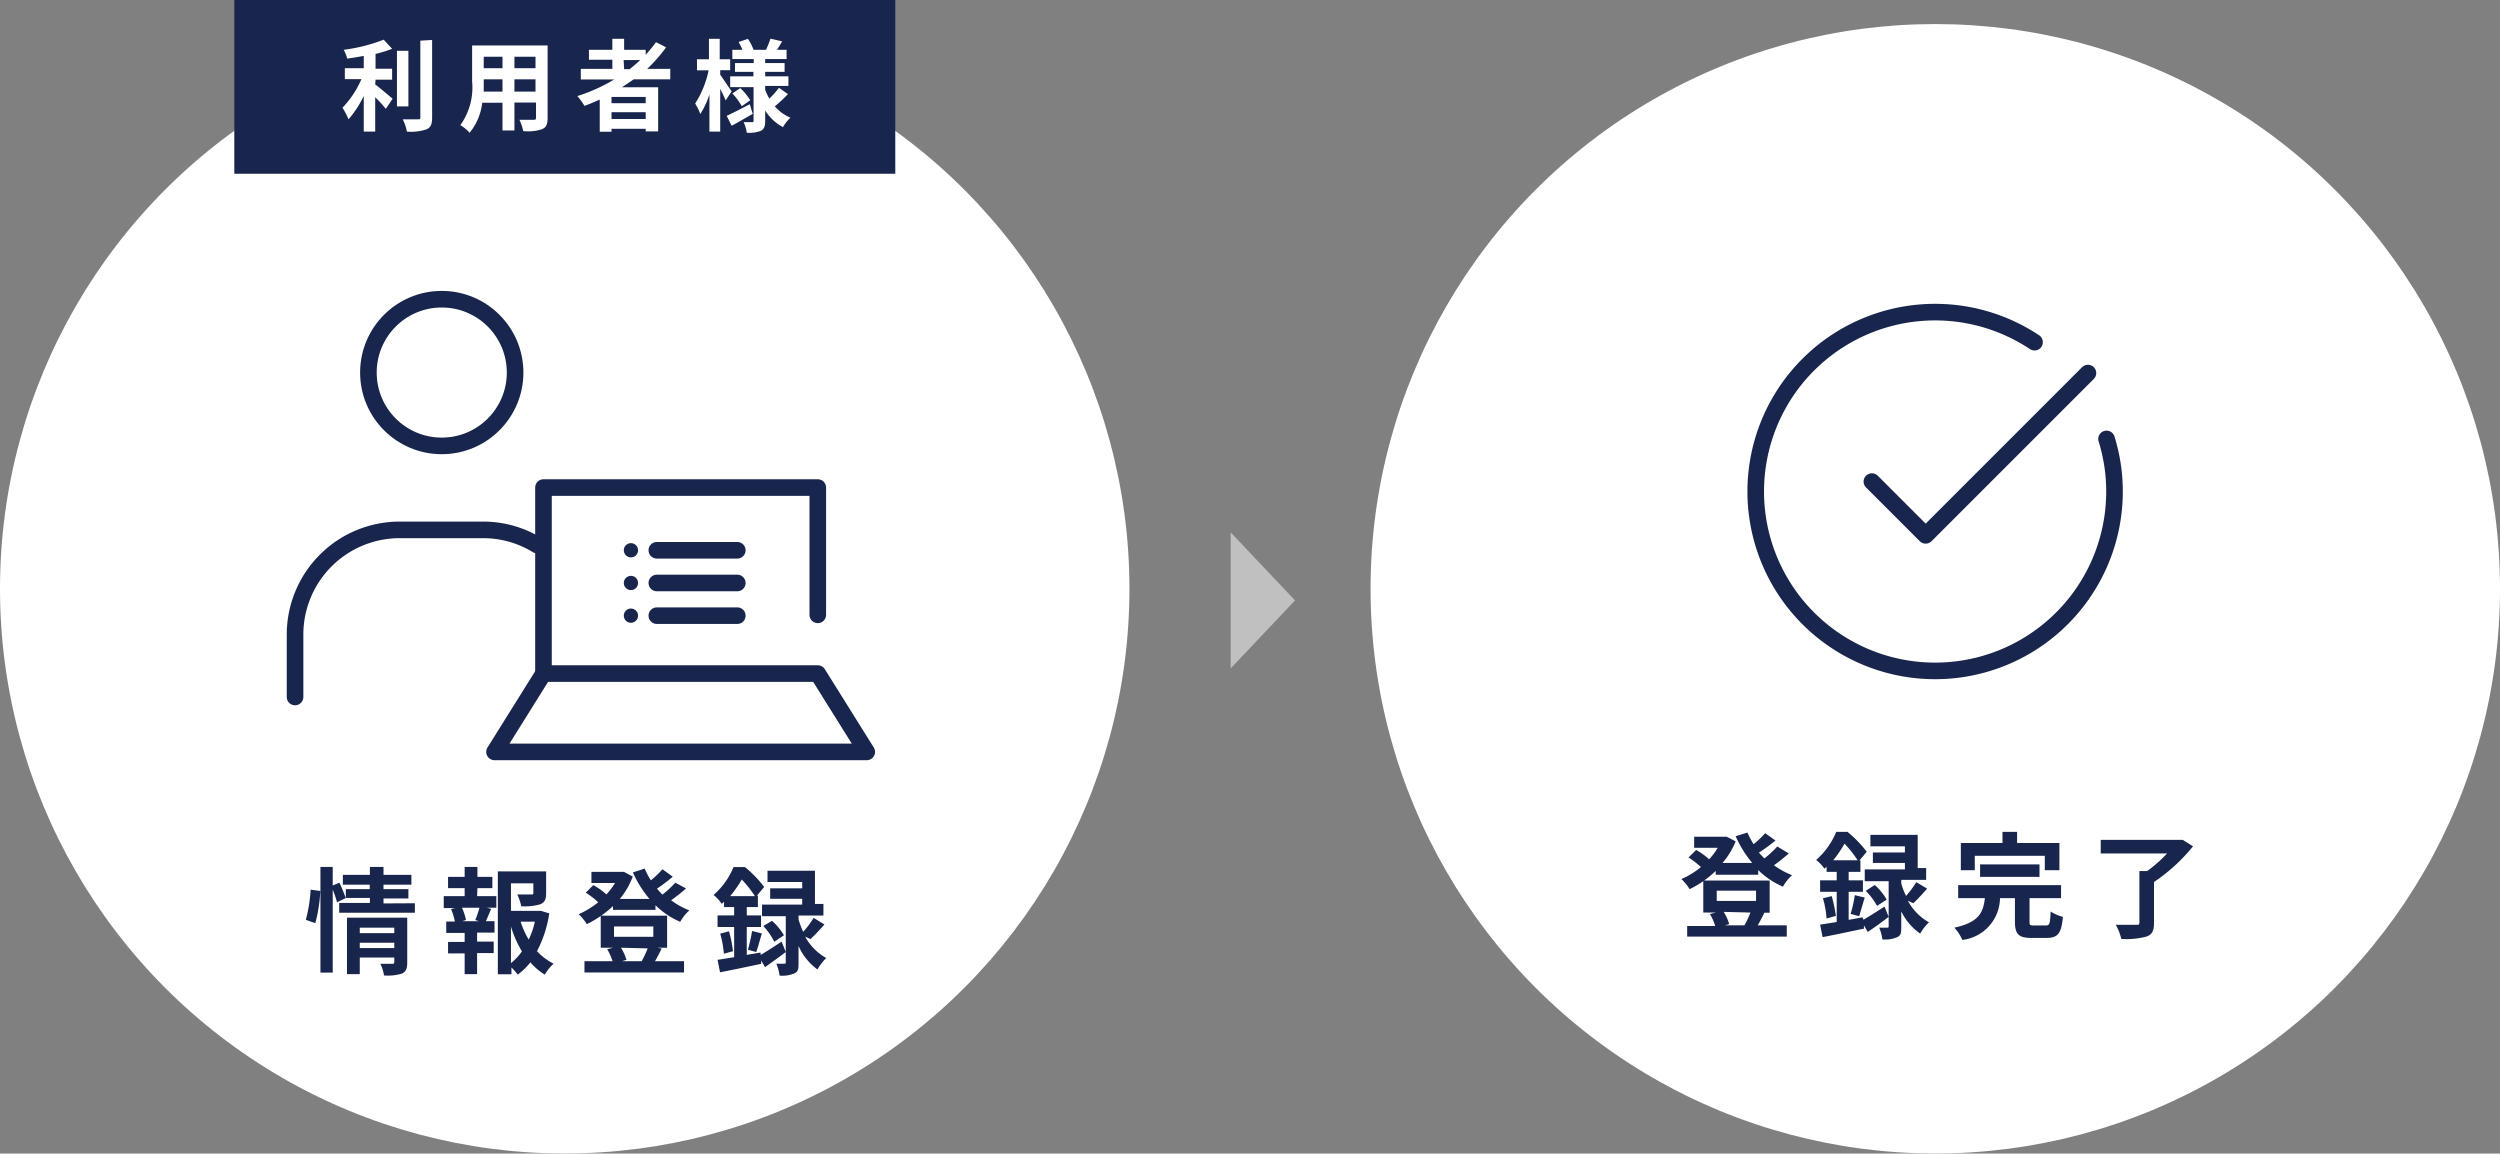 <svg xmlns="http://www.w3.org/2000/svg" viewBox="0 0 150.65 69.51"><rect x="0" y="0" width="150.65" height="69.51" fill="#808080" stroke="none"/><defs><style>.cls-1,.cls-4{fill:#fff;}.cls-2{fill:#18264e;}.cls-3,.cls-5,.cls-6{fill:none;stroke:#18264e;}.cls-3,.cls-6{stroke-linecap:round;}.cls-3{stroke-linejoin:round;}.cls-4{opacity:0.5;}.cls-5,.cls-6{stroke-miterlimit:10;}</style></defs><g id="レイヤー_2" data-name="レイヤー 2"><g id="素材"><circle class="cls-1" cx="116.62" cy="35.48" r="34.03"/><path class="cls-2" d="M107.79,51.43c-.27.24-.6.5-.89.71a4.81,4.81,0,0,0,1.09.6,2.66,2.66,0,0,0-.55.69,4.85,4.85,0,0,1-1.49-1v.28h-2.56v-.23a6.11,6.11,0,0,1-1.57,1.1,3.25,3.25,0,0,0-.5-.61,4.86,4.86,0,0,0,1.18-.72,5.52,5.52,0,0,0-.75-.58l.46-.45a4.2,4.2,0,0,1,.78.56,3.78,3.78,0,0,0,.52-.69h-1.42v-.67h1.82l.14,0,.54.28A4.71,4.71,0,0,1,103.8,52h1.79a6.67,6.67,0,0,1-1-1.61l.71-.22a5.83,5.83,0,0,0,.37.7,5.62,5.62,0,0,0,.7-.66l.62.44a10.91,10.91,0,0,1-1,.73l.33.35a6.1,6.1,0,0,0,.78-.72ZM106.32,55c-.14.29-.28.56-.4.76h1.75v.68h-6V55.8h1.69a3.3,3.3,0,0,0-.32-.72l.36-.09h-.76V53.06h4V55h-.63Zm-2.87-.71h2.37v-.62h-2.37Zm.42.66a2.77,2.77,0,0,1,.33.74l-.26.07h1.37l-.19,0a5.46,5.46,0,0,0,.36-.77Z"/><path class="cls-2" d="M112.3,55.42c.34-.2.8-.49,1.26-.79l.25.62c-.41.32-.86.64-1.26.91l-.23-.4,0,.2c-.87.18-1.79.38-2.49.51l-.15-.75,1-.16V53.74h-1v-.69h1v-.51h-.61v-.31l-.13.12a2.3,2.3,0,0,0-.5-.53,4.48,4.48,0,0,0,1.21-1.69h.68a6.83,6.83,0,0,1,1.16,1.2l-.44.52h.06v.69h-.71v.51h.86v.69h-.86v1.69l.83-.15ZM110.38,54a8.77,8.77,0,0,1,.25,1.19l-.56.16a5.62,5.62,0,0,0-.22-1.22Zm1.56-2.16a6.62,6.62,0,0,0-.79-1,7.12,7.12,0,0,1-.68,1Zm-.42,3.23a8.41,8.41,0,0,0,.25-1.13l.6.15c-.13.39-.24.83-.34,1.12Zm3.45-.79a3.24,3.24,0,0,0,1.27,1.3,2.81,2.81,0,0,0-.53.68,3.53,3.53,0,0,1-1.14-1.34v.91c0,.35,0,.54-.26.65a1.84,1.84,0,0,1-.88.13,2.67,2.67,0,0,0-.19-.71c.19,0,.4,0,.47,0s.1,0,.1-.09V53.1h-1.44v-.71h2.42V52h-1.93v-.63h1.93V51h-2.08v-.69h2.85v2h.51v.71h-1.5v.22a4.12,4.12,0,0,0,.29.75,6.63,6.63,0,0,0,.62-.83l.65.39c-.28.32-.59.65-.83.88Zm-2-.95a3.4,3.4,0,0,1,.72.88l-.58.38a4.06,4.06,0,0,0-.68-.91Z"/><path class="cls-2" d="M123.28,55.77c.23,0,.26-.11.29-.84a2.72,2.72,0,0,0,.74.32c-.09,1-.3,1.27-1,1.27h-.89c-.8,0-1-.24-1-1V54.12h-.9a2.57,2.57,0,0,1-2.27,2.52,2.68,2.68,0,0,0-.48-.74c1.49-.32,1.74-.92,1.84-1.78H118v-.78h6.2v.78h-1.9v1.4c0,.22,0,.25.29.25ZM119,52.44h-.84V50.8h2.51v-.67h.88v.67h2.55v1.64h-.88v-.87H119Zm.32.4v-.75h3.58v.75Z"/><path class="cls-2" d="M132.15,51a10.71,10.71,0,0,1-2.35,2.15v2.47c0,.48-.12.7-.46.82a4.74,4.74,0,0,1-1.51.14,3.4,3.4,0,0,0-.33-.85c.49,0,1.06,0,1.22,0s.2,0,.2-.16V52.49h.47a8.67,8.67,0,0,0,1.2-1.06h-4v-.82h4.74l.2,0Z"/><path class="cls-3" d="M126.94,26.45a10.64,10.64,0,0,1,.48,3.17,10.81,10.81,0,1,1-4.82-9"/><polyline class="cls-3" points="112.8 29.02 116.04 32.26 125.82 22.48"/><polygon class="cls-4" points="78.04 36.18 74.16 32.08 74.16 40.28 78.04 36.18"/><circle class="cls-1" cx="34.03" cy="35.48" r="34.03"/><circle class="cls-5" cx="26.62" cy="22.45" r="4.42"/><path class="cls-6" d="M17.78,42V38.25a6.31,6.31,0,0,1,6.32-6.32h5a6.24,6.24,0,0,1,3.26.91"/><g id="icon_data" data-name="icon data"><polyline class="cls-3" points="32.75 40.59 32.75 29.38 49.28 29.38 49.28 37.05"/><polygon class="cls-3" points="49.28 40.59 52.23 45.31 29.8 45.31 32.75 40.59 49.28 40.59"/></g><circle class="cls-2" cx="38.02" cy="33.16" r="0.43"/><line class="cls-3" x1="39.58" y1="33.16" x2="44.43" y2="33.16"/><circle class="cls-2" cx="38.02" cy="35.13" r="0.43"/><line class="cls-3" x1="39.58" y1="35.13" x2="44.43" y2="35.13"/><circle class="cls-2" cx="38.02" cy="37.1" r="0.43"/><line class="cls-3" x1="39.58" y1="37.1" x2="44.43" y2="37.1"/><path class="cls-2" d="M18.43,55.43a9.12,9.12,0,0,0,.29-1.82l.58.08A8.81,8.81,0,0,1,19,55.63Zm6.57-1V55H20.44v-.59h1.85v-.3H20.85v0l-.54.26a6.27,6.27,0,0,0-.26-.76v5h-.74V52.24h.74v1.12l.4-.17a9.5,9.5,0,0,1,.39.94v-.55h1.44v-.27H20.66v-.59h1.63v-.48h.82v.48h1.68v.59H23.11v.27h1.5v.56h-1.5v.3ZM24.54,58c0,.36-.07.55-.32.67a2.92,2.92,0,0,1-1.08.11,2.36,2.36,0,0,0-.22-.7c.29,0,.61,0,.7,0s.14,0,.14-.12V57.7H21.68v1h-.77V55.3h3.63ZM21.68,55.9v.33h2.08V55.9Zm2.08,1.23v-.32H21.68v.32Z"/><path class="cls-2" d="M28.75,54h1.16v.7h-.58l.27.07c-.12.26-.22.53-.32.74h.52v.69H28.75v.54h1v.69h-1v1.27H28V57.45h-1v-.69h1v-.54H26.89v-.69h.52a3.59,3.59,0,0,0-.23-.75l.25-.06h-.69V54H28v-.48H27v-.68h1v-.6h.77v.6h.9v.68h-.9Zm-.11,1.44a5.35,5.35,0,0,0,.25-.74H27.84a3.49,3.49,0,0,1,.24.74l-.22.07h1Zm4.46-.4a7.27,7.27,0,0,1-.74,2.28,3.47,3.47,0,0,0,1,.75,2.8,2.8,0,0,0-.53.66,3.63,3.63,0,0,1-.87-.74,3.79,3.79,0,0,1-.76.74,3.55,3.55,0,0,0-.38-.43v.41H30v-6.2h2.91v1.31c0,.36-.08.56-.35.67a3.27,3.27,0,0,1-1.15.12,3,3,0,0,0-.24-.71H32c.11,0,.14,0,.14-.1v-.57H30.79v1.66h1.67l.14,0Zm-2.31,3a3.44,3.44,0,0,0,.66-.71,6.61,6.61,0,0,1-.66-1.5Zm.58-2.5a5.31,5.31,0,0,0,.49,1.08,4.74,4.74,0,0,0,.37-1.08Z"/><path class="cls-2" d="M41.34,53.54a10,10,0,0,1-.9.71,4.74,4.74,0,0,0,1.1.61,2.66,2.66,0,0,0-.55.69,4.85,4.85,0,0,1-1.49-1v.28H36.94v-.23a6.38,6.38,0,0,1-1.58,1.09,2.8,2.8,0,0,0-.49-.6,5.05,5.05,0,0,0,1.18-.72,5.52,5.52,0,0,0-.75-.58l.45-.45a3.6,3.6,0,0,1,.79.56,4.16,4.16,0,0,0,.52-.69H35.64v-.67h1.82l.14,0,.53.28a4.63,4.63,0,0,1-.78,1.35h1.79a6.42,6.42,0,0,1-1-1.6l.71-.23a4.79,4.79,0,0,0,.37.71,5.66,5.66,0,0,0,.7-.67l.62.45a10.33,10.33,0,0,1-.95.72,3.81,3.81,0,0,0,.33.36,6.92,6.92,0,0,0,.78-.72Zm-1.47,3.62c-.14.29-.28.56-.4.76h1.75v.68h-6v-.68h1.69a3.3,3.3,0,0,0-.32-.72l.36-.09H36.2V55.18h4v1.93H39.6ZM37,56.45h2.37v-.62H37Zm.42.66a2.91,2.91,0,0,1,.33.73l-.26.08h1.37l-.19,0a6.87,6.87,0,0,0,.36-.77Z"/><path class="cls-2" d="M45.84,57.54c.35-.2.81-.5,1.26-.8l.25.63c-.41.31-.85.63-1.25.91l-.23-.4,0,.2c-.86.18-1.78.38-2.48.51l-.15-.75,1-.16V55.86h-1v-.7h1v-.5h-.61v-.32l-.14.13a2.29,2.29,0,0,0-.49-.54,4.42,4.42,0,0,0,1.2-1.68h.69a6.85,6.85,0,0,1,1.16,1.2l-.44.52h.06v.69H45v.5h.86v.7H45v1.68l.83-.14Zm-1.91-1.42a7.71,7.71,0,0,1,.24,1.2l-.55.15a6.34,6.34,0,0,0-.22-1.21ZM45.49,54a6.8,6.8,0,0,0-.79-1A7.17,7.17,0,0,1,44,54Zm-.42,3.23a10.3,10.3,0,0,0,.25-1.13l.59.15c-.12.39-.23.83-.34,1.12Zm3.45-.79a3.21,3.21,0,0,0,1.27,1.29,3.08,3.08,0,0,0-.53.69A3.48,3.48,0,0,1,48.12,57V58c0,.35,0,.55-.26.66a1.84,1.84,0,0,1-.88.13,2.88,2.88,0,0,0-.2-.72,4.26,4.26,0,0,0,.48,0c.07,0,.09,0,.09-.09V55.21H45.92v-.7h2.42v-.35H46.41v-.63h1.93v-.38H46.25v-.68h2.86v2h.51v.7h-1.5v.23a4.93,4.93,0,0,0,.28.75,5.42,5.42,0,0,0,.63-.84l.65.4c-.28.32-.59.65-.84.88Zm-2-.95a3.54,3.54,0,0,1,.72.87l-.58.39A4.33,4.33,0,0,0,46,55.8Z"/><rect class="cls-2" x="14.12" width="39.83" height="10.47"/><path class="cls-1" d="M22.61,5.09c.3.22.89.73,1.05.86l-.41.61a7.44,7.44,0,0,0-.64-.7V7.93h-.69V5.78A6.13,6.13,0,0,1,21,7.19a5.12,5.12,0,0,0-.36-.7,5.86,5.86,0,0,0,1.14-1.72h-1V4.11h1.14V3.37c-.34.06-.68.12-1,.16A2,2,0,0,0,20.71,3a9.94,9.94,0,0,0,2.41-.61l.51.55a7.72,7.72,0,0,1-1,.31v.89h1v.66h-1Zm2,1.32h-.69V3.06h.69Zm1.43-4V7.07c0,.41-.08.61-.33.72a2.88,2.88,0,0,1-1.19.14,2.81,2.81,0,0,0-.25-.74c.39,0,.77,0,.9,0s.16,0,.16-.15V2.45Z"/><path class="cls-1" d="M33,7.09c0,.39-.08.58-.32.69a2.74,2.74,0,0,1-1.15.12,2.87,2.87,0,0,0-.23-.68c.34,0,.73,0,.84,0s.16,0,.16-.14v-.9H31V7.86h-.72V6.19H29.06A3.49,3.49,0,0,1,28.3,8a2.5,2.5,0,0,0-.56-.46,3.88,3.88,0,0,0,.71-2.63V2.74H33ZM30.28,5.52V4.78H29.15v.11c0,.19,0,.4,0,.63Zm-1.13-2.1v.69h1.13V3.42Zm3.12,0H31v.69h1.27Zm0,2.1V4.78H31v.74Z"/><path class="cls-1" d="M38.19,4.78l-.71.48h2.18V7.92h-.75V7.76H36.85v.18h-.71V6c-.3.13-.61.27-.92.38a3.84,3.84,0,0,0-.43-.59,10.3,10.3,0,0,0,2.22-1H35V4.15H36.9V3.6H35.49V3H36.9V2.34h.71V3h1.3v.3a8.6,8.6,0,0,0,.62-.76l.61.31A9.21,9.21,0,0,1,39,4.15h1.39v.63Zm.72,1.06H36.85v.38h2.06Zm0,1.33V6.76H36.85v.41Zm-1.3-3h.33c.22-.18.44-.36.64-.55h-1Z"/><path class="cls-1" d="M43.73,6.05c-.07-.17-.2-.44-.33-.7V7.93h-.65V5.69a5,5,0,0,1-.55,1.18,3.08,3.08,0,0,0-.31-.63,5.92,5.92,0,0,0,.81-2H42V3.57h.72V2.34h.65V3.57H44v.66h-.6V4.5c.16.22.59.88.69,1Zm1.63.81c-.42.24-.88.51-1.27.72l-.3-.6c.35-.16.88-.43,1.39-.7Zm2.12-1.19a8.72,8.72,0,0,1-.79.74,2.56,2.56,0,0,0,.94.68,2.52,2.52,0,0,0-.45.57,2.84,2.84,0,0,1-1.07-1v.62c0,.32-.06.49-.25.6A2,2,0,0,1,45,8a2.14,2.14,0,0,0-.19-.64c.2,0,.44,0,.51,0s.09,0,.09-.11v-2H44V4.6h1.4V4.33H44.29V3.8h1.13V3.56H44.13V3h.61a5.08,5.08,0,0,0-.23-.47l.56-.19a3.2,3.2,0,0,1,.34.66h.75a7.22,7.22,0,0,0,.27-.67l.7.16c-.1.18-.21.36-.31.51h.58v.56H46.11V3.8h1.17v.53H46.11V4.6h1.4v.58h-1.4v.23a3.22,3.22,0,0,0,.25.53,4.85,4.85,0,0,0,.58-.65Zm-2.87-.36a3.79,3.79,0,0,1,.6.73l-.51.36a4,4,0,0,0-.57-.77Z"/></g></g></svg>
